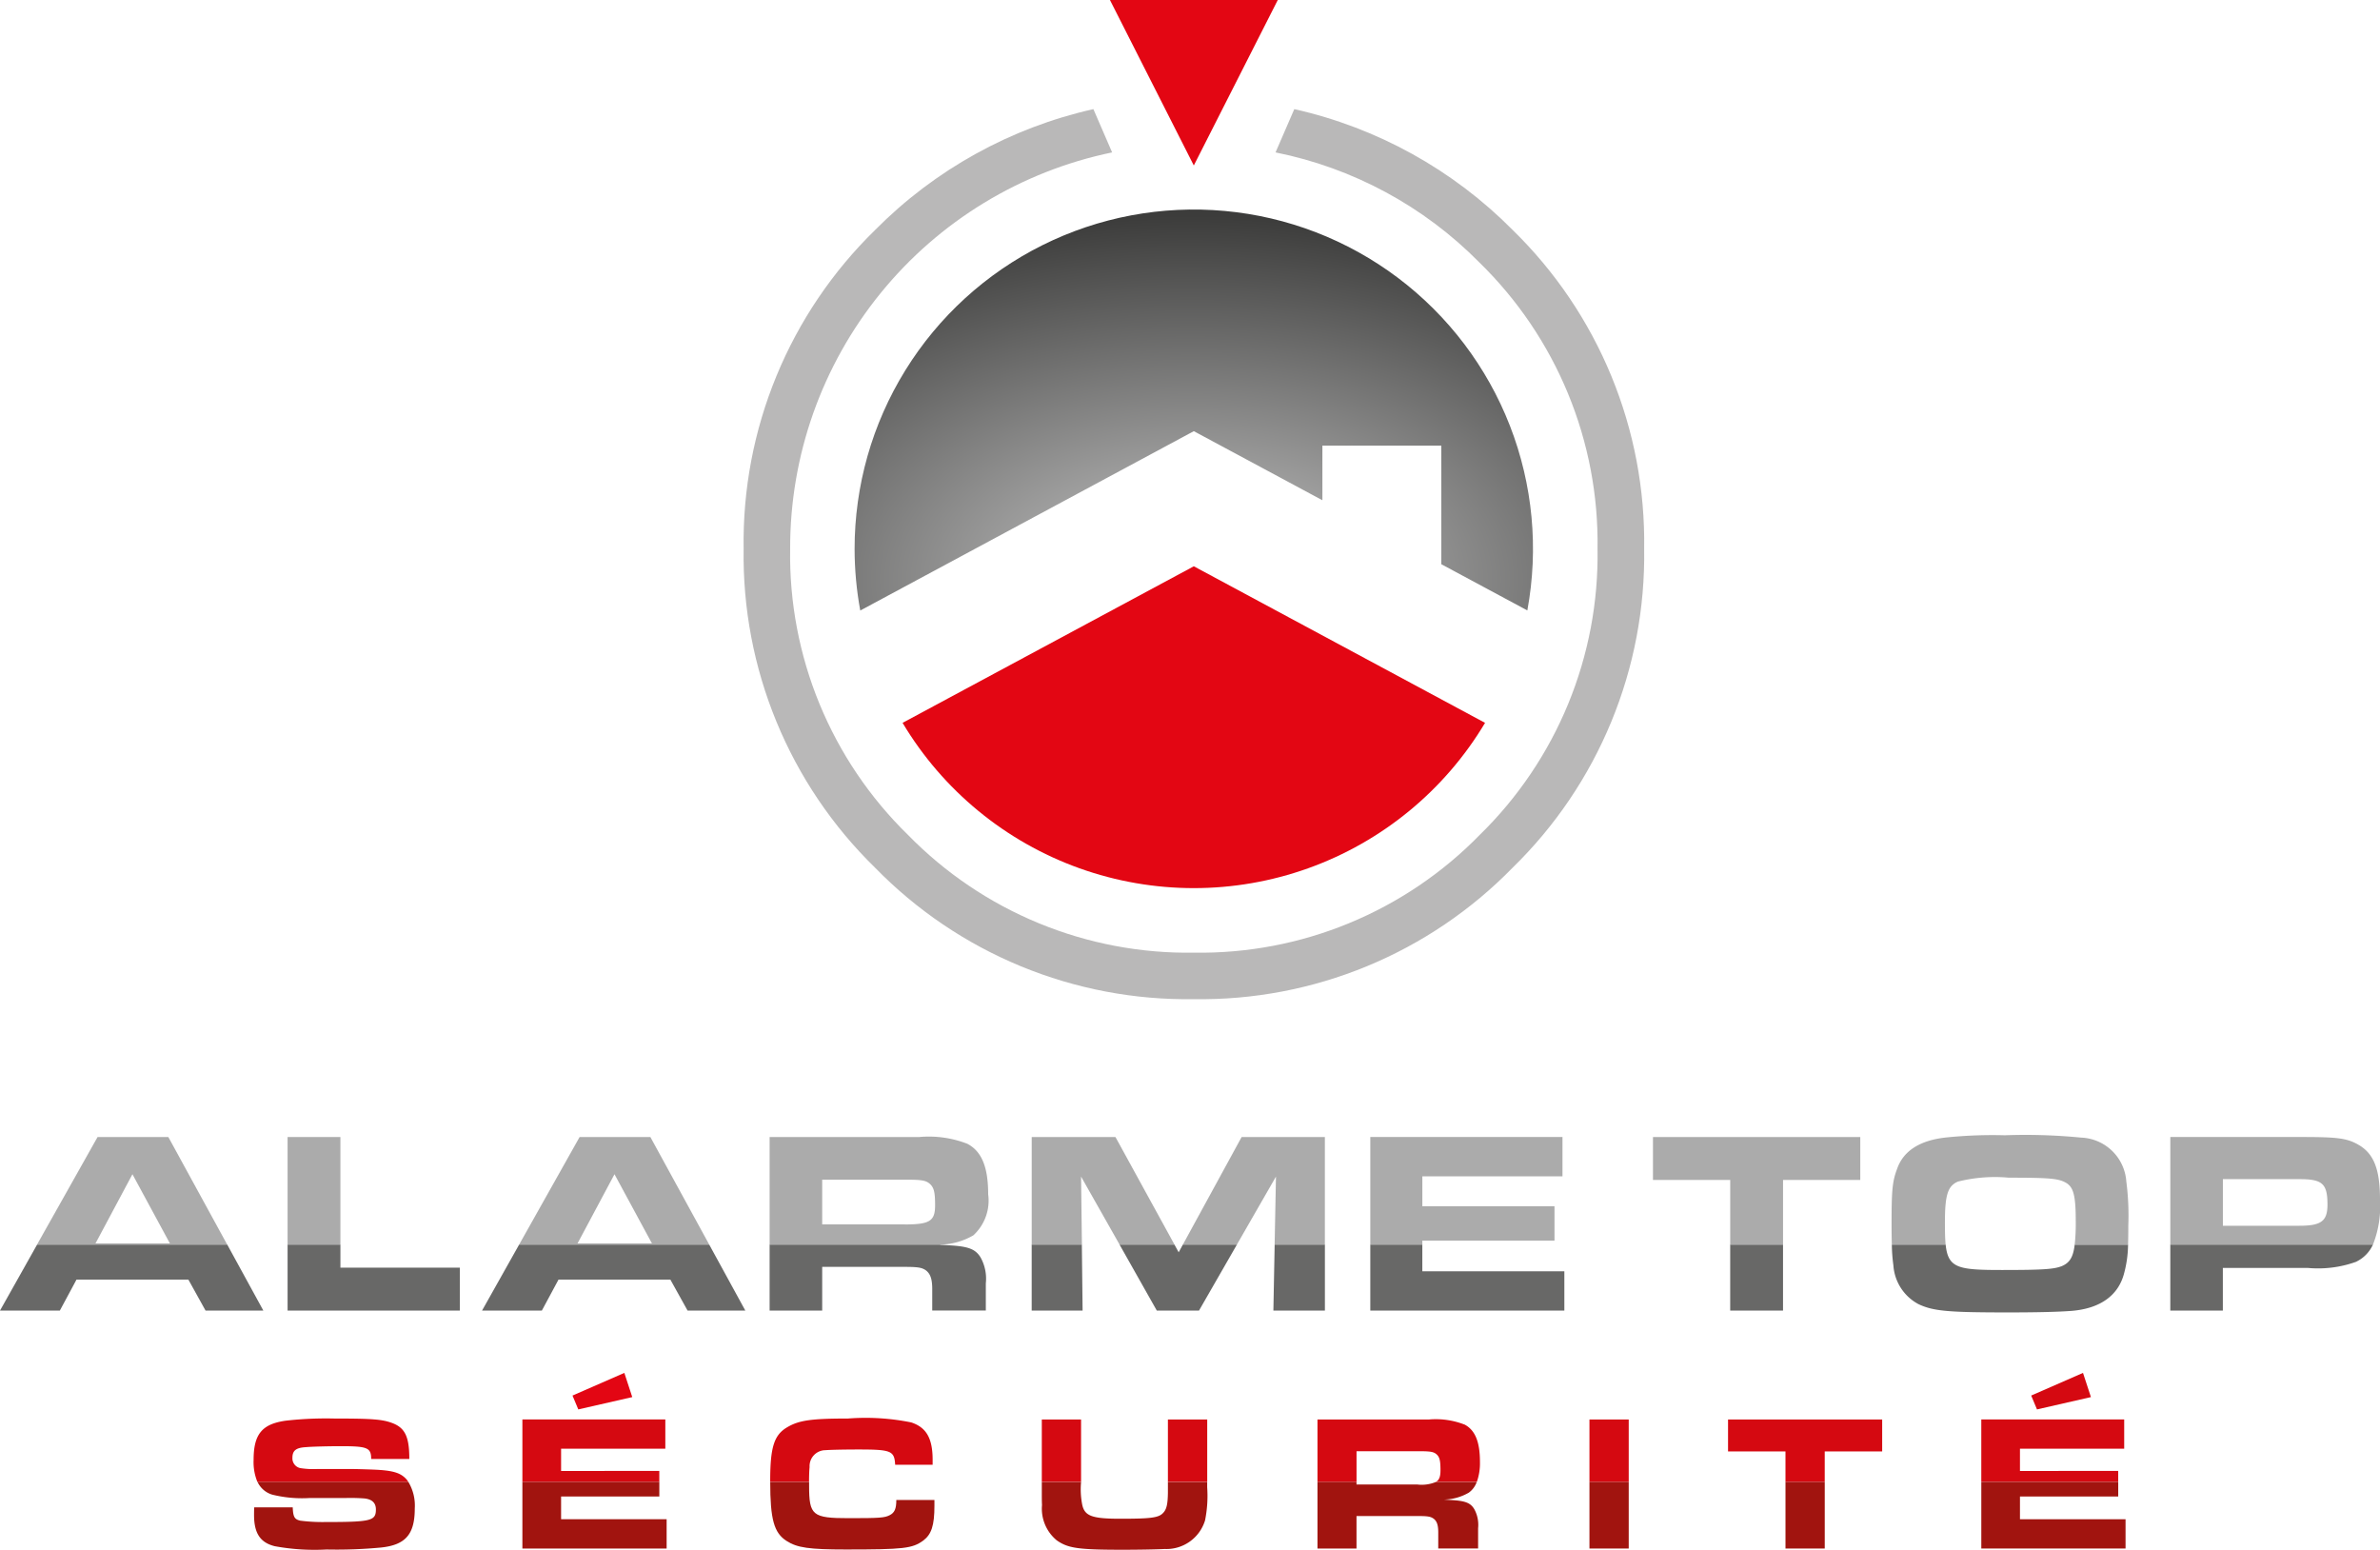 <?xml version="1.0" encoding="UTF-8"?>
<svg xmlns="http://www.w3.org/2000/svg" xmlns:xlink="http://www.w3.org/1999/xlink" width="154.539" height="100.614" viewBox="0 0 154.539 100.614">
  <defs>
    <clipPath id="clip-path">
      <path id="Tracé_2" data-name="Tracé 2" d="M74.682,8.7a25.688,25.688,0,0,1,13.24,7.15A25.431,25.431,0,0,1,95.59,34.431a25.386,25.386,0,0,1-7.645,18.576,25.389,25.389,0,0,1-18.56,7.651A25.4,25.4,0,0,1,50.81,53.007a25.379,25.379,0,0,1-7.646-18.573A26.219,26.219,0,0,1,64.071,8.7L62.854,5.89a28.851,28.851,0,0,0-14.176,7.851,28.3,28.3,0,0,0-8.534,20.7,28.311,28.311,0,0,0,8.534,20.7,28.31,28.31,0,0,0,20.7,8.536,28.312,28.312,0,0,0,20.7-8.538,28.306,28.306,0,0,0,8.539-20.7,28.314,28.314,0,0,0-8.536-20.7A28.845,28.845,0,0,0,75.9,5.89Z" transform="translate(-40.143 -5.89)" fill="none"></path>
    </clipPath>
    <linearGradient id="linear-gradient" x1="-0.753" y1="1.534" x2="-0.733" y2="1.534" gradientUnits="objectBoundingBox">
      <stop offset="0" stop-color="#1d1d1b"></stop>
      <stop offset="1" stop-color="#b9b8b8"></stop>
    </linearGradient>
    <clipPath id="clip-path-2">
      <path id="Tracé_3" data-name="Tracé 3" d="M46.134,33.34a22.187,22.187,0,0,0,.368,4.005L68.16,25.7l8.349,4.485V26.639h7.722v7.7l5.586,3A22.025,22.025,0,1,0,46.134,33.34" transform="translate(-46.134 -11.311)" fill="none"></path>
    </clipPath>
    <radialGradient id="radial-gradient" cx="0.495" cy="0.923" r="0.909" gradientUnits="objectBoundingBox">
      <stop offset="0" stop-color="#c8c8c8"></stop>
      <stop offset="1" stop-color="#3c3c3b"></stop>
    </radialGradient>
    <clipPath id="clip-path-3">
      <path id="Tracé_4" data-name="Tracé 4" d="M48.724,40.732a22.029,22.029,0,0,0,37.822,0L67.635,30.567Z" transform="translate(-48.724 -30.567)" fill="none"></path>
    </clipPath>
    <linearGradient id="linear-gradient-2" x1="-1.55" y1="3.056" x2="-1.518" y2="3.056" gradientUnits="objectBoundingBox">
      <stop offset="0" stop-color="#711001"></stop>
      <stop offset="0.103" stop-color="#890d04"></stop>
      <stop offset="0.264" stop-color="#a90b09"></stop>
      <stop offset="0.432" stop-color="#c3080d"></stop>
      <stop offset="0.605" stop-color="#d40710"></stop>
      <stop offset="0.789" stop-color="#df0612"></stop>
      <stop offset="1" stop-color="#e30613"></stop>
    </linearGradient>
    <clipPath id="clip-path-4">
      <rect id="Rectangle_14" data-name="Rectangle 14" width="154.539" height="100.614" fill="none"></rect>
    </clipPath>
  </defs>
  <g id="Groupe_11" data-name="Groupe 11" transform="translate(0 0)">
    <g id="Groupe_4" data-name="Groupe 4" transform="translate(48.285 7.085)">
      <g id="Groupe_3" data-name="Groupe 3" clip-path="url(#clip-path)">
        <rect id="Rectangle_6" data-name="Rectangle 6" width="61.875" height="62.512" transform="matrix(0.073, -0.997, 0.997, 0.073, -4.184, 57.482)" fill="url(#linear-gradient)"></rect>
      </g>
    </g>
    <g id="Groupe_6" data-name="Groupe 6" transform="translate(55.491 13.605)">
      <g id="Groupe_5" data-name="Groupe 5" clip-path="url(#clip-path-2)">
        <rect id="Rectangle_7" data-name="Rectangle 7" width="44.055" height="26.034" transform="translate(0 0)" fill="url(#radial-gradient)"></rect>
      </g>
    </g>
    <g id="Groupe_8" data-name="Groupe 8" transform="translate(58.606 36.767)">
      <g id="Groupe_7" data-name="Groupe 7" clip-path="url(#clip-path-3)">
        <rect id="Rectangle_8" data-name="Rectangle 8" width="37.822" height="20.895" transform="translate(0 0)" fill="url(#linear-gradient-2)"></rect>
      </g>
    </g>
    <g id="Groupe_10" data-name="Groupe 10" transform="translate(0 0)">
      <g id="Groupe_9" data-name="Groupe 9" clip-path="url(#clip-path-4)">
        <path id="Tracé_5" data-name="Tracé 5" d="M0,71.465H3.886l1.081-2.01h7.265l1.115,2.01H17.1l-2.346-4.286H2.41Z" transform="translate(0 13.626)" fill="#686867"></path>
        <path id="Tracé_6" data-name="Tracé 6" d="M15.525,71.465H26.708V68.678H18.955v-1.5H15.525Z" transform="translate(3.149 13.626)" fill="#686867"></path>
        <path id="Tracé_7" data-name="Tracé 7" d="M26.022,71.465h3.884l1.081-2.01h7.264l1.117,2.01h3.75l-2.346-4.286H28.432Z" transform="translate(5.278 13.626)" fill="#686867"></path>
        <path id="Tracé_8" data-name="Tracé 8" d="M41.546,71.465H44.96V68.627h5.253c.93,0,1.2.034,1.47.219.3.22.422.574.422,1.217v1.4h3.48V69.692a2.833,2.833,0,0,0-.338-1.673c-.337-.557-.811-.727-2.094-.794l-.558-.035a.63.63,0,0,0,.071-.011H41.546Z" transform="translate(8.427 13.626)" fill="#686867"></path>
        <path id="Tracé_9" data-name="Tracé 9" d="M68.741,71.465h3.345V67.179H68.824Z" transform="translate(13.943 13.626)" fill="#686867"></path>
        <path id="Tracé_10" data-name="Tracé 10" d="M64.276,67.681l-.275-.5H60.437l2.42,4.286h2.738l2.463-4.286H64.549Z" transform="translate(12.258 13.626)" fill="#686867"></path>
        <path id="Tracé_11" data-name="Tracé 11" d="M55.694,71.465H59l-.049-4.286H55.694Z" transform="translate(11.296 13.626)" fill="#686867"></path>
        <path id="Tracé_12" data-name="Tracé 12" d="M73.973,71.465h12.6v-2.55H77.351V67.179H73.973Z" transform="translate(15.004 13.626)" fill="#686867"></path>
        <rect id="Rectangle_9" data-name="Rectangle 9" width="3.43" height="4.286" transform="translate(112.346 80.805)" fill="#686867"></rect>
        <path id="Tracé_13" data-name="Tracé 13" d="M113.125,68.593c-.506.186-1.2.237-3.819.237-2.846,0-3.527-.1-3.684-1.65h-3.494a10.612,10.612,0,0,0,.1,1.346,3.085,3.085,0,0,0,1.623,2.518c.963.456,1.925.541,5.829.541,1.908,0,3.26-.035,4.118-.1,1.86-.153,3.044-1,3.414-2.45a7.387,7.387,0,0,0,.254-1.852H114c-.1.86-.352,1.2-.876,1.413" transform="translate(20.714 13.626)" fill="#686867"></path>
        <path id="Tracé_14" data-name="Tracé 14" d="M117.16,71.465h3.412v-2.77h5.507a7.3,7.3,0,0,0,3.126-.39,2.273,2.273,0,0,0,1.113-1.126H117.16Z" transform="translate(23.763 13.626)" fill="#686867"></path>
        <path id="Tracé_15" data-name="Tracé 15" d="M5.929,61.375,2,68.357H14.345l-3.82-6.982Zm-.135,6.909,2.4-4.494,2.433,4.494Z" transform="translate(0.406 12.448)" fill="#ababab"></path>
        <rect id="Rectangle_10" data-name="Rectangle 10" width="3.429" height="6.982" transform="translate(18.674 73.823)" fill="#ababab"></rect>
        <path id="Tracé_16" data-name="Tracé 16" d="M31.951,61.375l-3.925,6.982H40.367l-3.821-6.982Zm-.135,6.909,2.4-4.494,2.433,4.494Z" transform="translate(5.684 12.448)" fill="#ababab"></path>
        <path id="Tracé_17" data-name="Tracé 17" d="M55.737,65.092c0-1.774-.422-2.788-1.352-3.278a6.9,6.9,0,0,0-3.125-.439H41.546v6.982H52.665a4.4,4.4,0,0,0,2.11-.6,3.059,3.059,0,0,0,.962-2.669m-5.424,1.959H44.96V64.145h5.473c1.03,0,1.3.051,1.571.322.22.235.287.54.287,1.333,0,1.031-.338,1.251-1.977,1.251" transform="translate(8.427 12.448)" fill="#ababab"></path>
        <path id="Tracé_18" data-name="Tracé 18" d="M61.133,61.375H55.695v6.982h3.26L58.9,63.943l2.5,4.414h3.565Z" transform="translate(11.296 12.448)" fill="#ababab"></path>
        <path id="Tracé_19" data-name="Tracé 19" d="M67.67,61.375l-3.814,6.982h3.507L69.9,63.943l-.087,4.414h3.262V61.375Z" transform="translate(12.952 12.448)" fill="#ababab"></path>
        <path id="Tracé_20" data-name="Tracé 20" d="M85.933,68.1v-2.23H77.352V63.926h9.1V61.374H73.973v6.982h3.379V68.1Z" transform="translate(15.004 12.448)" fill="#ababab"></path>
        <path id="Tracé_21" data-name="Tracé 21" d="M102.693,64.161V61.375H89.232v2.787h5.016v4.2h3.43v-4.2Z" transform="translate(18.099 12.448)" fill="#ababab"></path>
        <path id="Tracé_22" data-name="Tracé 22" d="M117.352,64.232a3.061,3.061,0,0,0-2.924-2.8,37.308,37.308,0,0,0-4.965-.152,29.568,29.568,0,0,0-3.734.135c-1.724.168-2.822.844-3.243,2.01-.321.844-.373,1.369-.373,3.633,0,.514.007.942.018,1.323h3.493c-.038-.381-.047-.848-.047-1.425,0-1.808.184-2.382.844-2.669a9.9,9.9,0,0,1,3.31-.253c2.652,0,3.227.051,3.717.337s.625.862.625,2.518a12.587,12.587,0,0,1-.069,1.493h3.464c.011-.348.017-.749.017-1.256a17.029,17.029,0,0,0-.135-2.889" transform="translate(20.711 12.429)" fill="#ababab"></path>
        <path id="Tracé_23" data-name="Tracé 23" d="M129.325,61.848c-.71-.389-1.3-.474-3.548-.474h-8.616v6.984h13.158a6.769,6.769,0,0,0,.458-2.878c0-2.044-.407-3.058-1.452-3.631m-3.768,5.288h-4.983V64.11h4.983c1.487,0,1.808.3,1.808,1.656,0,1.065-.405,1.369-1.808,1.369" transform="translate(23.763 12.448)" fill="#ababab"></path>
        <path id="Tracé_24" data-name="Tracé 24" d="M14.922,80.825a8.062,8.062,0,0,0,2.374.214h2.311a12.036,12.036,0,0,1,1.253.025c.515.049.766.289.766.716,0,.741-.313.817-3.315.817a11.313,11.313,0,0,1-1.595-.089c-.375-.088-.465-.238-.49-.866h-2.5c-.012.188-.012.4-.012.49,0,1.193.4,1.8,1.344,2.034a14.314,14.314,0,0,0,3.366.214,30.991,30.991,0,0,0,3.515-.126c1.609-.164,2.211-.853,2.211-2.537a2.973,2.973,0,0,0-.422-1.733H13.936a1.538,1.538,0,0,0,.986.842" transform="translate(2.782 16.223)" fill="#a1140f"></path>
        <path id="Tracé_25" data-name="Tracé 25" d="M28.2,84.316h9.366v-1.9H30.713V80.939h6.379v-.955H28.2Z" transform="translate(5.72 16.223)" fill="#a1140f"></path>
        <path id="Tracé_26" data-name="Tracé 26" d="M42.646,83.827c.678.439,1.47.552,3.843.552,3.743,0,4.321-.063,5.023-.577.54-.4.73-.991.73-2.26v-.376H49.767c0,.577-.113.828-.44.991s-.615.189-2.647.189c-2.362,0-2.576-.176-2.576-2.11,0-.081,0-.167,0-.251H41.579c0,2.445.245,3.319,1.067,3.843" transform="translate(8.433 16.223)" fill="#a1140f"></path>
        <path id="Tracé_27" data-name="Tracé 27" d="M64.428,80.725c-.013.716-.087,1.043-.3,1.269-.289.326-.777.389-2.8.389-1.822,0-2.3-.176-2.461-.9a5.139,5.139,0,0,1-.076-1.494H56.24v.464c0,.6,0,.8.013,1.043a2.661,2.661,0,0,0,.954,2.287c.73.514,1.382.613,4.294.613,1.132,0,2.26-.025,2.714-.049a2.623,2.623,0,0,0,2.625-1.858,8.05,8.05,0,0,0,.138-2.147v-.352h-2.55Z" transform="translate(11.407 16.223)" fill="#a1140f"></path>
        <path id="Tracé_28" data-name="Tracé 28" d="M77.638,80.16H73.656v-.176H71.122v4.333h2.534v-2.11h3.9c.693,0,.895.025,1.095.164.226.162.313.426.313.9v1.043h2.588V83a2.122,2.122,0,0,0-.251-1.244c-.251-.415-.6-.54-1.558-.591l-.414-.025a3.37,3.37,0,0,0,1.62-.451,1.453,1.453,0,0,0,.516-.7H78.827a2.43,2.43,0,0,1-1.19.176" transform="translate(14.425 16.223)" fill="#a1140f"></path>
        <rect id="Rectangle_11" data-name="Rectangle 11" width="2.55" height="4.333" transform="translate(103.207 96.207)" fill="#a1140f"></rect>
        <rect id="Rectangle_12" data-name="Rectangle 12" width="2.549" height="4.333" transform="translate(115.936 96.207)" fill="#a1140f"></rect>
        <path id="Tracé_29" data-name="Tracé 29" d="M106.957,84.316h9.366v-1.9h-6.856V80.939h6.38v-.955h-8.89Z" transform="translate(21.694 16.223)" fill="#a1140f"></path>
        <path id="Tracé_30" data-name="Tracé 30" d="M21.481,79.886c-.677-.025-1.179-.037-1.33-.037H17.777a5.475,5.475,0,0,1-1-.052.643.643,0,0,1-.567-.677c0-.464.227-.653.854-.69.39-.038,1.52-.064,2.3-.064,1.72,0,1.959.1,1.959.83H23.8c0-1.445-.277-2.023-1.117-2.337-.641-.238-1.307-.289-3.755-.289a23.287,23.287,0,0,0-3.139.138c-1.556.214-2.1.879-2.1,2.55a3.371,3.371,0,0,0,.243,1.418h9.795a1.435,1.435,0,0,0-.093-.137c-.389-.452-.9-.6-2.16-.653" transform="translate(2.778 15.53)" fill="#d50911"></path>
        <path id="Tracé_31" data-name="Tracé 31" d="M30.713,79.963V78.518h6.768v-1.9H28.2v4.043h8.89v-.7Z" transform="translate(5.72 15.541)" fill="#d50911"></path>
        <path id="Tracé_32" data-name="Tracé 32" d="M45.132,78.629c.188-.024,1.105-.049,2.184-.049,2.124,0,2.325.087,2.376.991h2.433v-.314c0-1.394-.4-2.11-1.393-2.436a14.906,14.906,0,0,0-4.106-.251c-2.361,0-3.165.112-3.919.552-.877.5-1.129,1.294-1.129,3.5v.049H44.1c0-.391.016-.8.036-.941a1.038,1.038,0,0,1,.992-1.105" transform="translate(8.433 15.53)" fill="#d50911"></path>
        <path id="Tracé_33" data-name="Tracé 33" d="M58.789,80.264V76.622H56.24v4.043h2.549Z" transform="translate(11.407 15.541)" fill="#d50911"></path>
        <path id="Tracé_34" data-name="Tracé 34" d="M63.047,76.622v4.043H65.6V76.622Z" transform="translate(12.788 15.541)" fill="#d50911"></path>
        <path id="Tracé_35" data-name="Tracé 35" d="M80.665,76.949a5.142,5.142,0,0,0-2.324-.326H71.122v4.043h2.536V78.682h4.069c.765,0,.966.037,1.167.239.164.174.215.4.215.991,0,.385-.065.617-.28.753h2.643a3.6,3.6,0,0,0,.2-1.281c0-1.318-.313-2.071-1-2.436" transform="translate(14.425 15.541)" fill="#d50911"></path>
        <rect id="Rectangle_13" data-name="Rectangle 13" width="2.55" height="4.043" transform="translate(103.207 92.163)" fill="#d50911"></rect>
        <path id="Tracé_36" data-name="Tracé 36" d="M103.293,78.694V76.622H93.285v2.072h3.729v1.971h2.549V78.694Z" transform="translate(18.921 15.541)" fill="#d50911"></path>
        <path id="Tracé_37" data-name="Tracé 37" d="M109.467,79.963V78.518h6.768v-1.9h-9.279v4.043h8.89v-.7Z" transform="translate(21.694 15.541)" fill="#d50911"></path>
        <path id="Tracé_38" data-name="Tracé 38" d="M113.529,75.677l-.515-1.571-3.364,1.471.376.9Z" transform="translate(22.24 15.031)" fill="#d50911"></path>
        <path id="Tracé_39" data-name="Tracé 39" d="M59.919,0l5.445,10.744L70.816,0Z" transform="translate(12.153 0)" fill="#e30613"></path>
        <path id="Tracé_40" data-name="Tracé 40" d="M34.785,75.677l-.514-1.571-3.366,1.471.376.9Z" transform="translate(6.269 15.031)" fill="#e30613"></path>
      </g>
    </g>
  </g>
</svg>
